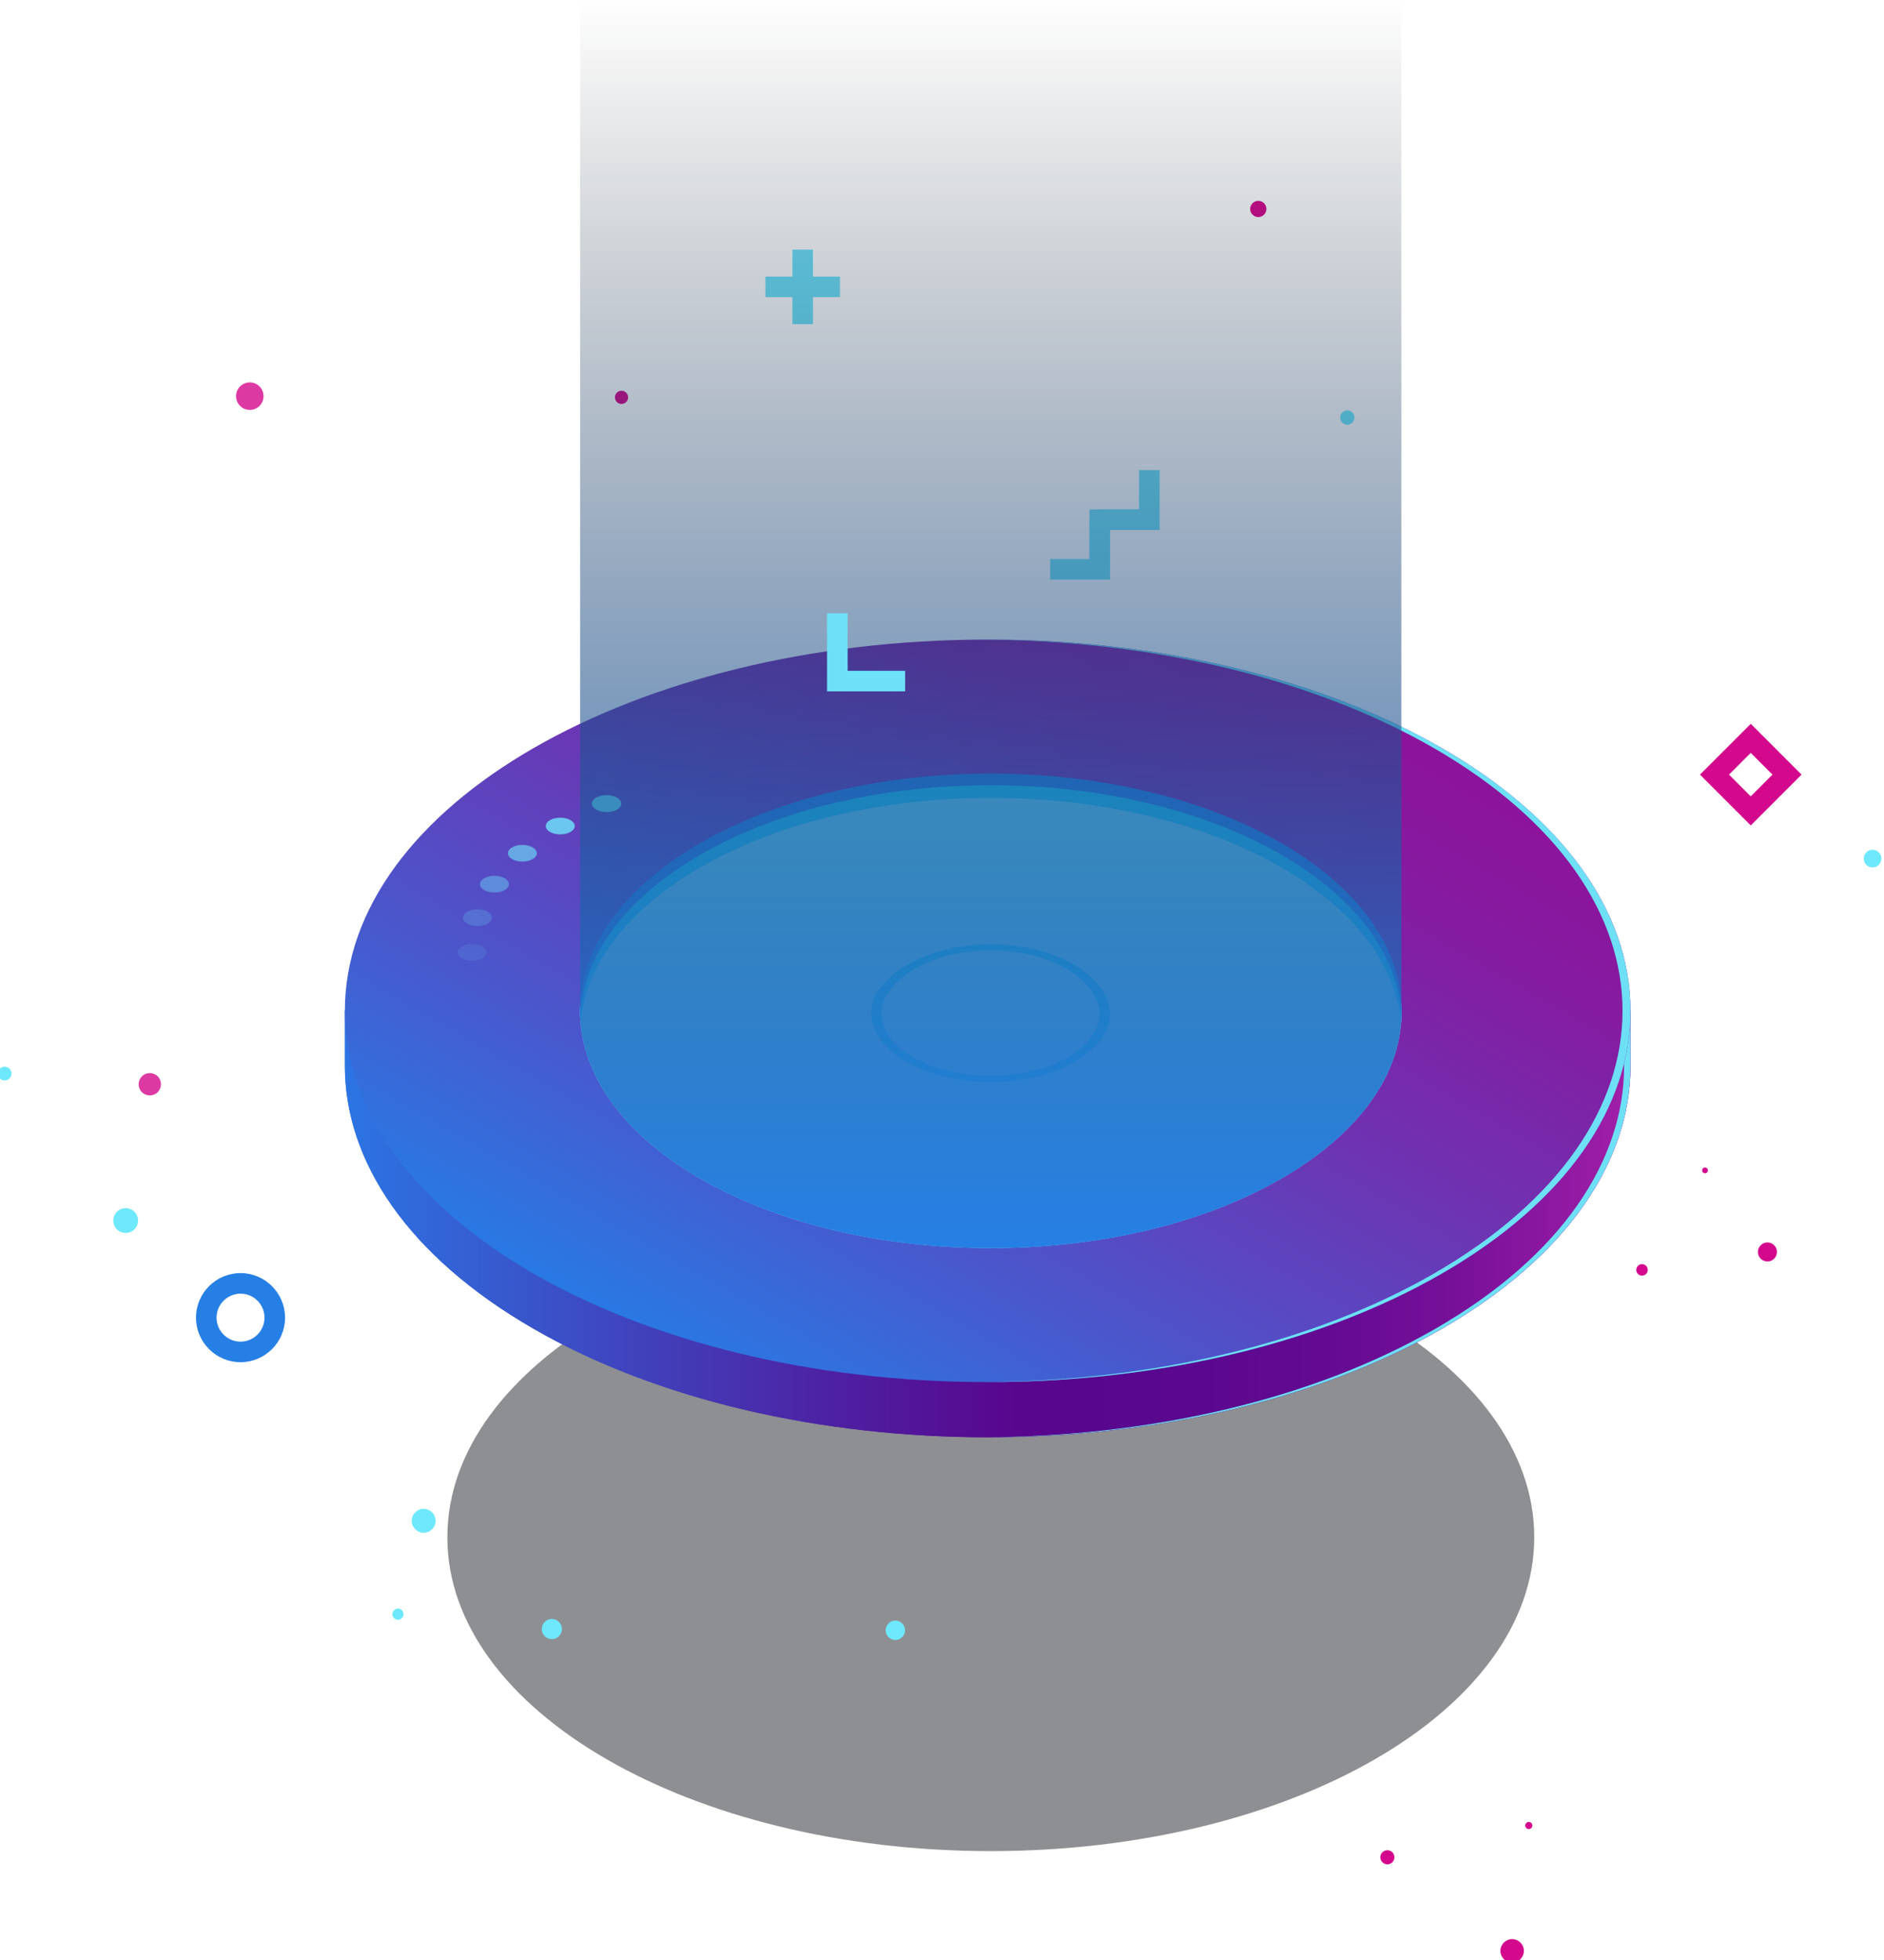 <svg width="275" height="286" viewBox="0 0 275 286" fill="none" xmlns="http://www.w3.org/2000/svg">
<g id="works" clip-path="url(#clip0_544_320)">
<g id="Group">
<g id="Group_2">
<g id="Group_3">
<path id="Vector" d="M169.266 77.334H160.527V74.334H166.266V68.594H169.266V77.334Z" fill="#6EE1F8"/>
</g>
<g id="Group_4">
<path id="Vector_2" d="M162.027 84.575H153.287V81.575H159.027V75.834H162.027V84.575Z" fill="#6EE1F8"/>
</g>
<g id="Group_5">
<path id="Vector_3" d="M162.027 83.075H159.027V74.334H167.766V77.334H162.027V83.075Z" fill="#6EE1F8"/>
</g>
</g>
<path id="Vector_4" d="M35.109 198.77C31.525 198.77 28.609 195.854 28.609 192.27C28.609 188.686 31.525 185.77 35.109 185.77C38.693 185.77 41.609 188.686 41.609 192.27C41.609 195.854 38.693 198.77 35.109 198.77ZM35.109 188.77C33.179 188.77 31.609 190.34 31.609 192.27C31.609 194.2 33.179 195.77 35.109 195.77C37.039 195.77 38.609 194.2 38.609 192.27C38.609 190.34 37.039 188.77 35.109 188.77Z" fill="#267FE5"/>
<path id="Vector_5" d="M255.55 120.445L248.137 113.032L255.55 105.619L262.962 113.032L255.55 120.445ZM252.379 113.032L255.55 116.203L258.72 113.032L255.55 109.861L252.379 113.032Z" fill="#D4088C"/>
<g id="Group_6">
<path id="Vector_6" d="M122.601 40.361H111.726V43.361H122.601V40.361Z" fill="#6EE1F8"/>
<path id="Vector_7" d="M118.664 36.424H115.664V47.299H118.664V36.424Z" fill="#6EE1F8"/>
</g>
<g id="Group_7">
<path id="Vector_8" opacity="0.8" d="M144.623 270.11C188.433 270.11 223.948 249.605 223.948 224.312C223.948 199.018 188.433 178.514 144.623 178.514C100.813 178.514 65.298 199.018 65.298 224.312C65.298 249.605 100.813 270.11 144.623 270.11Z" fill="#11161E" fill-opacity="0.6"/>
<g id="Group_8">
<path id="Vector_9" d="M50.343 155.501V147.502H66.952C70.139 144.837 73.715 142.28 77.823 139.909C114.466 118.753 173.877 118.752 210.519 139.908C214.627 142.28 218.205 144.837 221.392 147.502H238V155.549C238 169.413 228.838 183.277 210.517 193.855C173.874 215.011 114.463 215.011 77.821 193.855C59.477 183.265 50.32 169.382 50.343 155.501Z" fill="url(#paint0_linear_544_320)"/>
<path id="Vector_10" d="M50.343 155.501V147.502H66.952C70.139 144.837 73.715 142.28 77.823 139.909C114.466 118.753 173.877 118.752 210.519 139.908C214.627 142.28 218.205 144.837 221.392 147.502H238V155.549C238 169.413 228.838 183.277 210.517 193.855C173.874 215.011 114.463 215.011 77.821 193.855C59.477 183.265 50.32 169.382 50.343 155.501Z" fill="url(#paint1_linear_544_320)"/>
<g id="Group_9">
<path id="Vector_11" d="M209.581 139.908C213.689 142.28 217.267 144.837 220.453 147.502H221.391C218.204 144.837 214.627 142.28 210.519 139.908C192.079 129.261 167.872 123.979 143.703 124.048C167.559 124.116 191.379 129.399 209.581 139.908Z" fill="#6DE0F6"/>
<path id="Vector_12" d="M237.062 147.502V155.549C237.062 169.413 227.9 183.277 209.579 193.854C191.377 204.364 167.556 209.647 143.699 209.715C167.869 209.784 192.076 204.501 210.517 193.854C228.838 183.276 238 169.412 238 155.549V147.502H237.062Z" fill="#6DE0F6"/>
</g>
<path id="Vector_13" d="M144.169 201.674C195.99 201.674 238 177.42 238 147.501C238 117.582 195.99 93.328 144.169 93.328C92.347 93.328 50.338 117.582 50.338 147.501C50.338 177.42 92.347 201.674 144.169 201.674Z" fill="url(#paint2_linear_544_320)"/>
<path id="Vector_14" d="M210.519 109.195C192.049 98.532 167.796 93.25 143.588 93.337C167.406 93.422 191.179 98.703 209.352 109.195C245.995 130.351 245.994 164.651 209.35 185.807C191.176 196.3 167.403 201.581 143.584 201.666C167.792 201.752 192.046 196.471 210.516 185.807C247.16 164.652 247.161 130.351 210.519 109.195Z" fill="#6DE0F6"/>
<g id="Group_10">
<path id="Vector_15" d="M102.222 171.981C125.639 185.501 163.606 185.501 187.023 171.98C198.014 165.634 203.949 157.446 204.52 149.129C205.104 140.631 198.926 130.472 186.5 123.298C163.083 109.778 126.48 109.762 103.062 123.282C90.571 130.494 83.903 139.833 84.737 149.275C85.467 157.535 91.295 165.672 102.222 171.981Z" fill="#6DE0F6"/>
</g>
<path id="Vector_16" d="M156.748 140.759C149.947 136.833 139.317 136.829 132.516 140.755C128.889 142.849 126.952 145.562 127.194 148.304C127.406 150.703 129.098 153.065 132.272 154.897C139.073 158.823 150.099 158.823 156.9 154.897C160.092 153.054 161.816 150.676 161.982 148.261C162.151 145.793 160.357 142.842 156.748 140.759ZM155.863 154.309C149.634 157.905 139.535 157.905 133.306 154.309C130.4 152.631 128.849 150.467 128.655 148.27C128.433 145.759 130.207 143.274 133.529 141.356C139.758 137.76 149.494 137.764 155.723 141.36C159.028 143.268 160.672 145.971 160.516 148.231C160.365 150.443 158.786 152.621 155.863 154.309Z" fill="#18D0F7"/>
<path id="Vector_17" d="M156.748 140.759C149.947 136.833 139.317 136.829 132.516 140.755C128.889 142.849 126.952 145.562 127.194 148.304C127.406 150.703 129.098 153.065 132.272 154.897C139.073 158.823 150.099 158.823 156.9 154.897C160.092 153.054 161.816 150.676 161.982 148.261C162.151 145.793 160.357 142.842 156.748 140.759ZM155.863 154.309C149.634 157.905 139.535 157.905 133.306 154.309C130.4 152.631 128.849 150.467 128.655 148.27C128.433 145.759 130.207 143.274 133.529 141.356C139.758 137.76 149.494 137.764 155.723 141.36C159.028 143.268 160.672 145.971 160.516 148.231C160.365 150.443 158.786 152.621 155.863 154.309Z" fill="#18D0F7"/>
<path id="Vector_18" d="M102.223 126.568C125.641 113.048 163.607 113.047 187.024 126.567C197.951 132.876 203.774 141.013 204.504 149.273C205.337 139.832 197.99 130.196 185.5 122.986C162.083 109.466 125.918 109.841 102.5 123.361C90.01 130.572 83.908 139.834 84.742 149.275C85.472 141.015 91.296 132.877 102.223 126.568Z" fill="#18D0F7"/>
<path id="Vector_19" d="M102.223 124.722C125.641 111.202 163.607 111.202 187.024 124.721C198.358 131.264 204.189 139.776 204.551 148.35C204.937 139.209 199.106 129.997 187.024 123.021C163.607 109.501 125.64 109.501 102.223 123.022C90.14 129.998 84.308 139.211 84.694 148.353C85.057 139.778 90.889 131.266 102.223 124.722Z" fill="#267FE5"/>
</g>
<g id="Group_11">
<path id="Vector_20" d="M87.417 116.208C88.427 115.849 89.751 116.03 90.373 116.614C90.995 117.197 90.68 117.961 89.67 118.32C88.66 118.679 87.336 118.498 86.714 117.914C86.092 117.332 86.406 116.567 87.417 116.208Z" fill="#6EE8FC"/>
<path id="Vector_21" opacity="0.8" d="M80.342 119.64C81.197 119.182 82.533 119.21 83.327 119.704C84.121 120.197 84.071 120.969 83.216 121.427C82.361 121.885 81.025 121.857 80.231 121.363C79.437 120.869 79.487 120.099 80.342 119.64Z" fill="#6EE8FC"/>
<path id="Vector_22" opacity="0.6" d="M74.539 123.788C75.223 123.242 76.543 123.12 77.488 123.514C78.433 123.909 78.645 124.671 77.962 125.217C77.278 125.763 75.958 125.885 75.013 125.491C74.068 125.096 73.856 124.334 74.539 123.788Z" fill="#6EE8FC"/>
<path id="Vector_23" opacity="0.4" d="M70.251 128.511C70.737 127.899 71.991 127.63 73.051 127.91C74.111 128.191 74.577 128.914 74.091 129.527C73.605 130.139 72.351 130.408 71.291 130.127C70.23 129.847 69.764 129.123 70.251 128.511Z" fill="#6EE8FC"/>
<path id="Vector_24" opacity="0.2" d="M67.639 133.623C67.909 132.968 69.048 132.563 70.182 132.719C71.317 132.875 72.018 133.532 71.748 134.187C71.478 134.842 70.339 135.247 69.204 135.091C68.07 134.935 67.369 134.278 67.639 133.623Z" fill="#6EE8FC"/>
<path id="Vector_25" opacity="0.1" d="M67.017 139.513C66.505 138.908 66.941 138.178 67.989 137.882C69.037 137.586 70.302 137.837 70.814 138.443C71.326 139.048 70.891 139.778 69.843 140.074C68.793 140.369 67.529 140.118 67.017 139.513Z" fill="#6EE8FC"/>
</g>
</g>
<g id="Group_12">
<path id="Vector_26" opacity="0.8" d="M36.462 59.815C37.571 59.815 38.469 58.916 38.469 57.808C38.469 56.699 37.571 55.801 36.462 55.801C35.354 55.801 34.455 56.699 34.455 57.808C34.455 58.916 35.354 59.815 36.462 59.815Z" fill="#D4088C"/>
<path id="Vector_27" d="M273.329 126.572C274.039 126.572 274.615 125.996 274.615 125.286C274.615 124.576 274.039 124 273.329 124C272.619 124 272.043 124.576 272.043 125.286C272.043 125.996 272.619 126.572 273.329 126.572Z" fill="#6EE8FC"/>
<path id="Vector_28" d="M18.344 179.913C19.344 179.913 20.155 179.102 20.155 178.102C20.155 177.102 19.344 176.291 18.344 176.291C17.344 176.291 16.533 177.102 16.533 178.102C16.533 179.102 17.344 179.913 18.344 179.913Z" fill="#6EE8FC"/>
<path id="Vector_29" d="M63.584 221.911C63.584 222.873 62.804 223.654 61.841 223.654C60.878 223.654 60.098 222.874 60.098 221.911C60.098 220.948 60.878 220.168 61.841 220.168C62.804 220.168 63.584 220.949 63.584 221.911Z" fill="#6EE8FC"/>
<path id="Vector_30" d="M0.68 157.656C1.234 157.656 1.683 157.207 1.683 156.653C1.683 156.099 1.234 155.65 0.68 155.65C0.126 155.65 -0.323 156.099 -0.323 156.653C-0.323 157.207 0.126 157.656 0.68 157.656Z" fill="#6EE8FC"/>
<path id="Vector_31" d="M184.85 30.49C184.85 31.144 184.319 31.675 183.665 31.675C183.01 31.675 182.48 31.144 182.48 30.49C182.48 29.835 183.011 29.305 183.665 29.305C184.319 29.304 184.85 29.835 184.85 30.49Z" fill="#D4088C"/>
<path id="Vector_32" d="M222.433 284.667C222.433 285.612 221.667 286.379 220.721 286.379C219.776 286.379 219.009 285.613 219.009 284.667C219.009 283.722 219.775 282.955 220.721 282.955C221.667 282.956 222.433 283.722 222.433 284.667Z" fill="#D4088C"/>
<path id="Vector_33" d="M202.509 272.04C203.078 272.04 203.54 271.579 203.54 271.01C203.54 270.44 203.078 269.979 202.509 269.979C201.939 269.979 201.478 270.44 201.478 271.01C201.478 271.579 201.939 272.04 202.509 272.04Z" fill="#D4088C"/>
<path id="Vector_34" d="M223.671 266.378C223.671 266.665 223.439 266.897 223.152 266.897C222.865 266.897 222.633 266.665 222.633 266.378C222.633 266.091 222.865 265.859 223.152 265.859C223.439 265.859 223.671 266.092 223.671 266.378Z" fill="#D4088C"/>
</g>
<g id="Group_13">
<path id="Vector_35" opacity="0.8" d="M23.019 157.063C23.655 157.699 23.655 158.731 23.019 159.368C22.383 160.004 21.351 160.004 20.714 159.368C20.078 158.732 20.078 157.7 20.714 157.063C21.35 156.426 22.383 156.427 23.019 157.063Z" fill="#D4088C"/>
<path id="Vector_36" d="M197.4 60.193C197.808 60.601 197.808 61.262 197.4 61.67C196.992 62.078 196.331 62.078 195.923 61.67C195.515 61.262 195.515 60.6 195.923 60.193C196.33 59.785 196.992 59.785 197.4 60.193Z" fill="#6EE8FC"/>
<path id="Vector_37" d="M81.59 236.67C82.164 237.244 82.164 238.176 81.59 238.75C81.016 239.324 80.084 239.324 79.51 238.75C78.935 238.176 78.935 237.244 79.51 236.67C80.084 236.095 81.015 236.095 81.59 236.67Z" fill="#6EE8FC"/>
<path id="Vector_38" d="M131.693 236.887C132.246 237.44 132.246 238.336 131.693 238.889C131.14 239.442 130.244 239.442 129.691 238.889C129.138 238.336 129.138 237.44 129.691 236.887C130.244 236.334 131.14 236.334 131.693 236.887Z" fill="#6EE8FC"/>
<path id="Vector_39" d="M58.087 236.351C58.537 236.351 58.901 235.986 58.901 235.536C58.901 235.086 58.537 234.721 58.087 234.721C57.636 234.721 57.272 235.086 57.272 235.536C57.272 235.986 57.636 236.351 58.087 236.351Z" fill="#6EE8FC"/>
<path id="Vector_40" d="M91.402 57.302C91.778 57.678 91.778 58.287 91.402 58.663C91.026 59.039 90.417 59.039 90.041 58.663C89.665 58.287 89.665 57.678 90.041 57.302C90.417 56.925 91.026 56.925 91.402 57.302Z" fill="#D4088C"/>
<path id="Vector_41" d="M258.967 181.7C259.51 182.243 259.51 183.123 258.967 183.666C258.424 184.209 257.544 184.209 257.001 183.666C256.458 183.123 256.458 182.243 257.001 181.7C257.544 181.157 258.424 181.157 258.967 181.7Z" fill="#D4088C"/>
<path id="Vector_42" d="M239.679 186.135C240.141 186.135 240.516 185.76 240.516 185.298C240.516 184.836 240.141 184.461 239.679 184.461C239.217 184.461 238.842 184.836 238.842 185.298C238.842 185.76 239.217 186.135 239.679 186.135Z" fill="#D4088C"/>
<path id="Vector_43" d="M248.876 171.203C249.109 171.203 249.298 171.014 249.298 170.781C249.298 170.548 249.109 170.359 248.876 170.359C248.643 170.359 248.454 170.548 248.454 170.781C248.454 171.014 248.643 171.203 248.876 171.203Z" fill="#D4088C"/>
</g>
<path id="portal-light" d="M204.552 -0.232H84.677V147.379C84.675 147.488 84.677 147.597 84.677 147.706V148.353H84.702C84.713 148.661 84.711 148.969 84.738 149.277C85.467 157.537 91.295 165.674 102.222 171.983C125.639 185.503 163.606 185.502 187.023 171.982C198.014 165.636 203.949 157.448 204.52 149.131C204.538 148.874 204.53 148.611 204.535 148.351H204.551V-0.232H204.552Z" fill="url(#paint3_linear_544_320)"/>
<g id="Group_14">
<path id="Vector_44" d="M132.123 100.885H120.723V89.486H123.723V97.885H132.123V100.885Z" fill="#6EE1F8"/>
</g>
</g>
</g>
<defs>
<linearGradient id="paint0_linear_544_320" x1="237.999" y1="166.882" x2="50.343" y2="166.882" gradientUnits="userSpaceOnUse">
<stop stop-color="#A31FA9"/>
<stop offset="0.067" stop-color="#8B17A0"/>
<stop offset="0.149" stop-color="#740F98"/>
<stop offset="0.239" stop-color="#640A92"/>
<stop offset="0.341" stop-color="#5B078F"/>
<stop offset="0.478" stop-color="#58068E"/>
<stop offset="0.626" stop-color="#4D22A3"/>
<stop offset="0.944" stop-color="#3168DA"/>
<stop offset="1" stop-color="#2C75E4"/>
</linearGradient>
<linearGradient id="paint1_linear_544_320" x1="237.999" y1="166.882" x2="50.343" y2="166.882" gradientUnits="userSpaceOnUse">
<stop stop-color="#A31FA9"/>
<stop offset="0.067" stop-color="#8B17A0"/>
<stop offset="0.149" stop-color="#740F98"/>
<stop offset="0.239" stop-color="#640A92"/>
<stop offset="0.341" stop-color="#5B078F"/>
<stop offset="0.478" stop-color="#58068E"/>
<stop offset="0.626" stop-color="#4D22A3"/>
<stop offset="0.944" stop-color="#3168DA"/>
<stop offset="1" stop-color="#2C75E4"/>
</linearGradient>
<linearGradient id="paint2_linear_544_320" x1="210.517" y1="109.194" x2="144.166" y2="224.114" gradientUnits="userSpaceOnUse">
<stop stop-color="#8D139B"/>
<stop offset="0.165" stop-color="#851BA1"/>
<stop offset="0.428" stop-color="#6E33B2"/>
<stop offset="0.755" stop-color="#4958CD"/>
<stop offset="1" stop-color="#2979E4"/>
</linearGradient>
<linearGradient id="paint3_linear_544_320" x1="144.614" y1="182.122" x2="144.614" y2="-0.232" gradientUnits="userSpaceOnUse">
<stop stop-color="#267FE5"/>
<stop offset="1" stop-color="#0D1117" stop-opacity="0"/>
</linearGradient>
<clipPath id="clip0_544_320">
<rect width="275" height="286" fill="white"/>
</clipPath>
</defs>
</svg>

